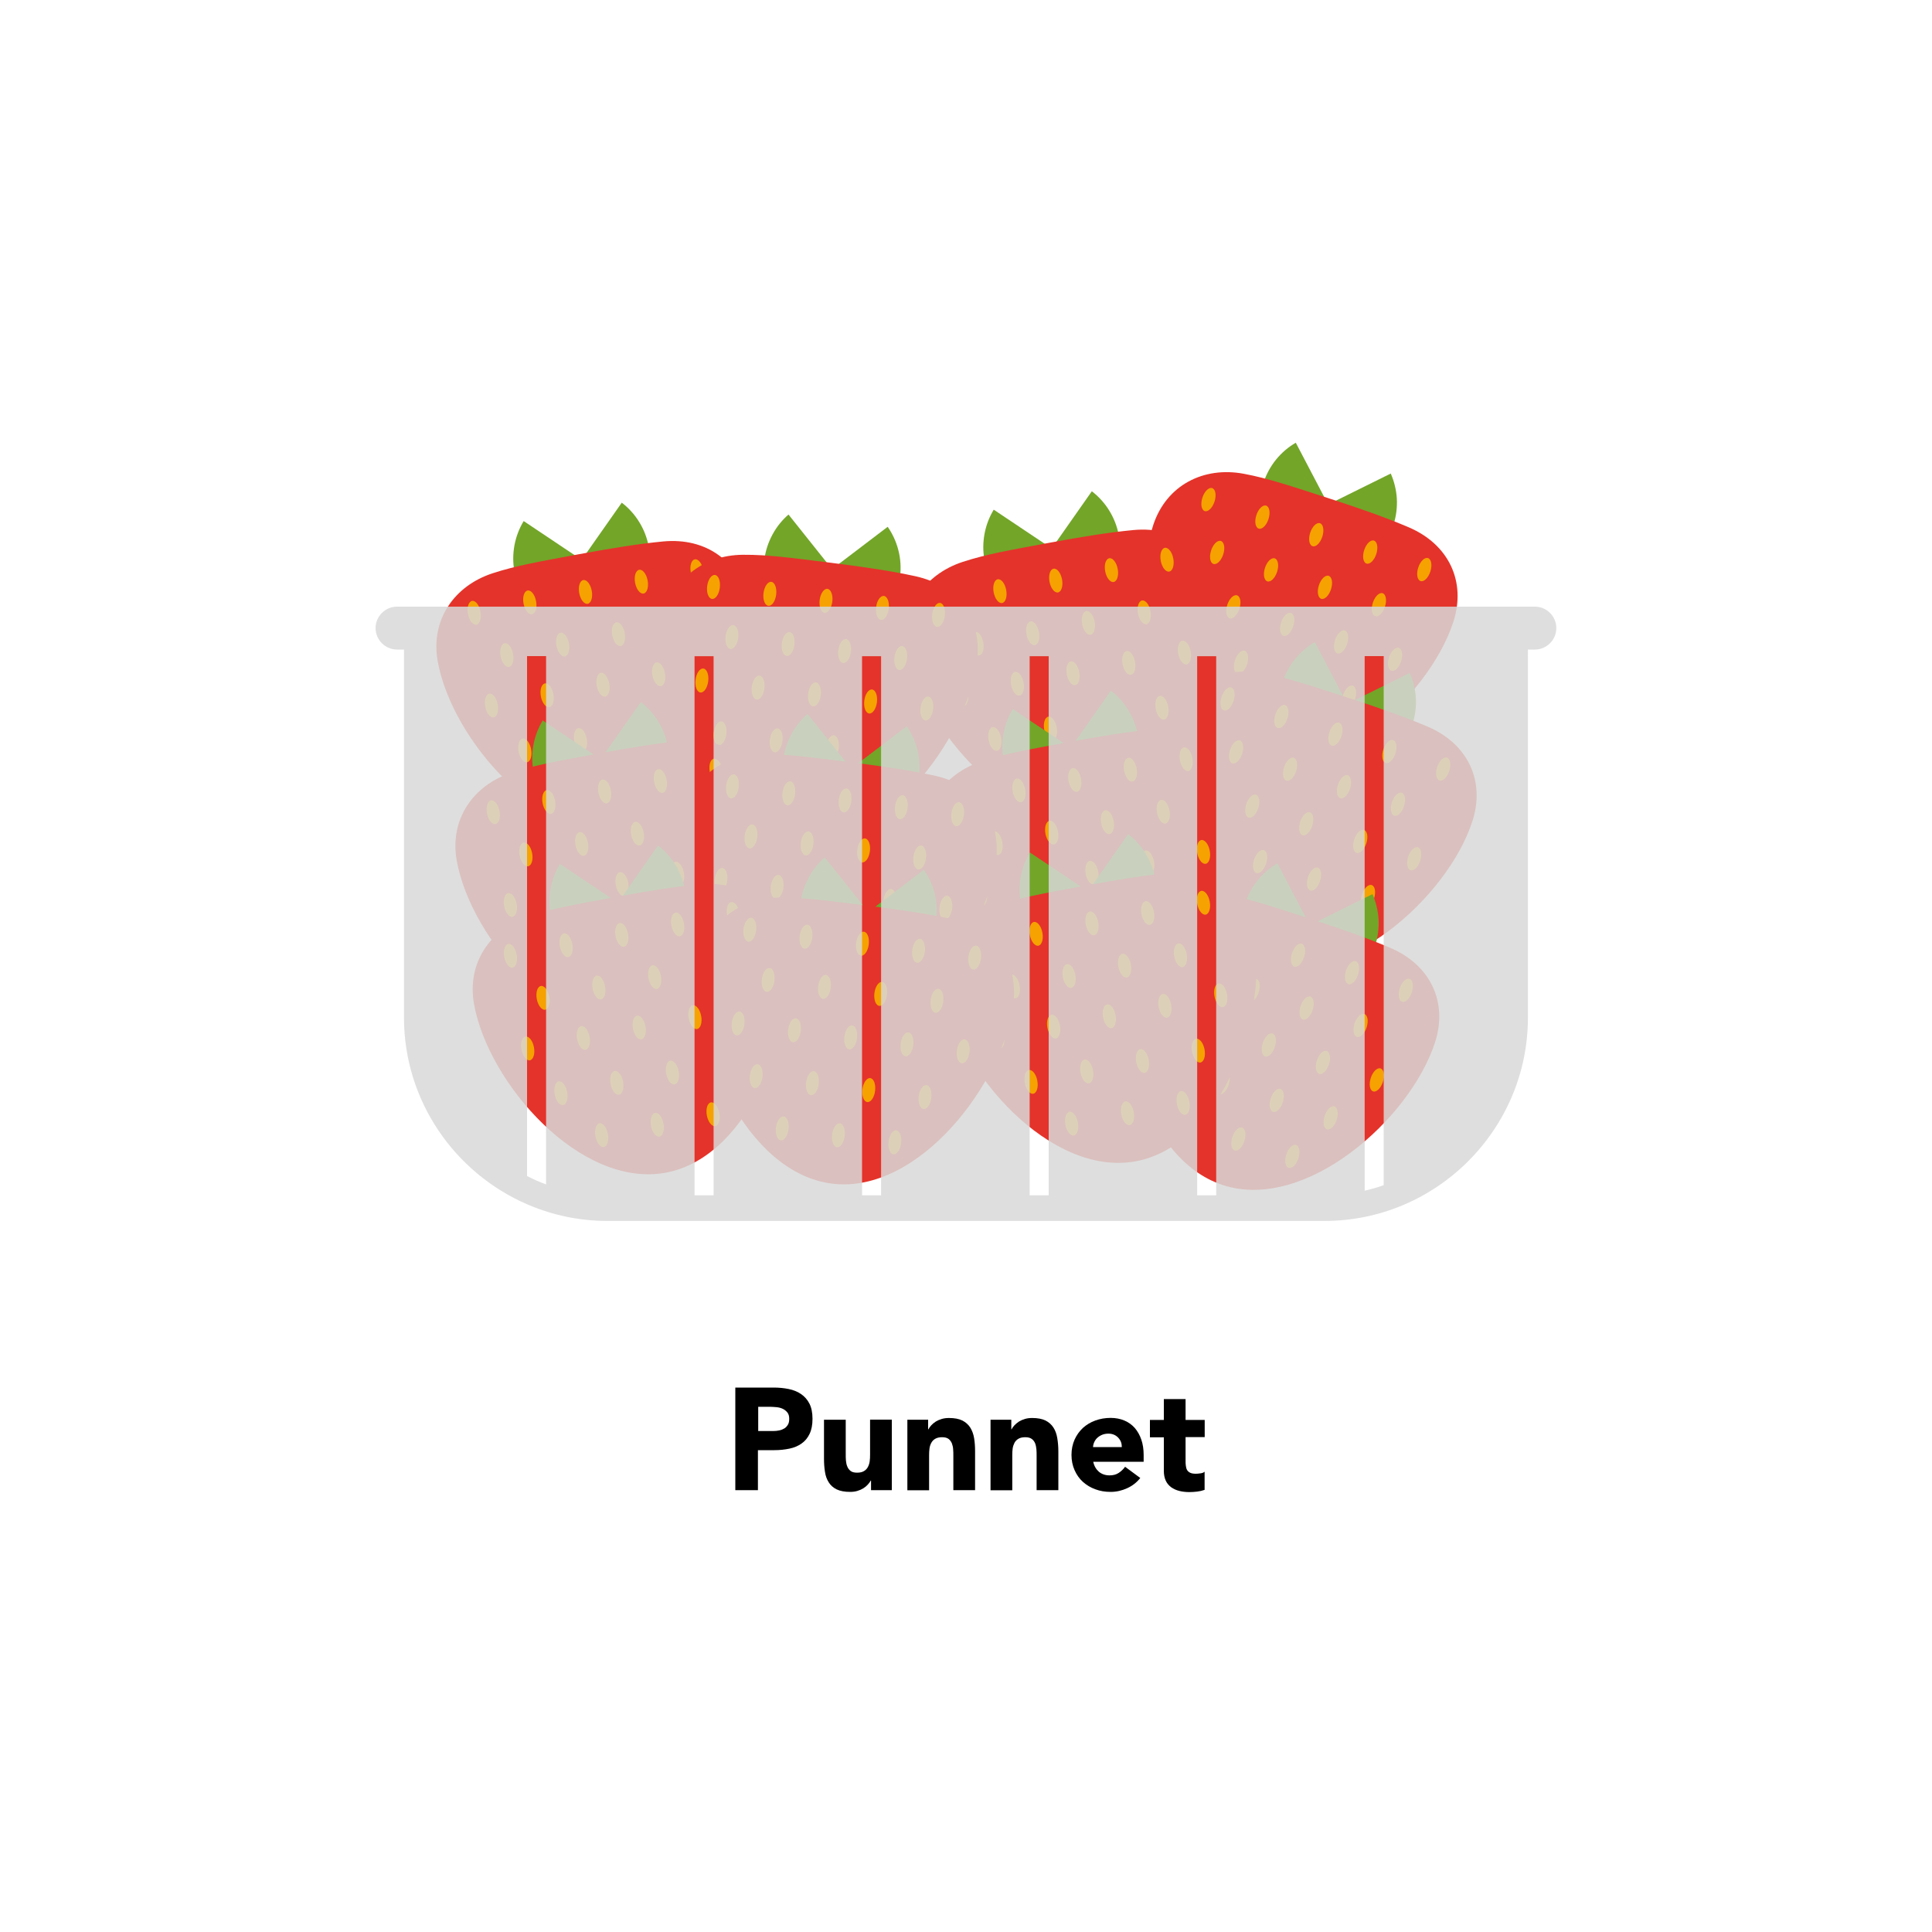 <svg xmlns="http://www.w3.org/2000/svg" id="uuid-b64c5d9f-28b6-444e-a23c-0dac32411baa" viewBox="0 0 200 200"><defs><style>.uuid-661f524c-f0ac-4482-8928-0da36529b2cd{fill:#f6a200;}.uuid-661f524c-f0ac-4482-8928-0da36529b2cd,.uuid-0ca66d0f-b1ce-4b0d-9d6e-abc695f94d31,.uuid-e13361bb-4b5f-4c64-ba5c-d4d7b8f8b7a8,.uuid-0fbb7330-ec66-42c8-8291-c9446e4d66e6,.uuid-c1c4ed27-ada6-4afd-94ab-2f8bb83ecd20{stroke-width:0px;}.uuid-0ca66d0f-b1ce-4b0d-9d6e-abc695f94d31{fill:#000;}.uuid-e13361bb-4b5f-4c64-ba5c-d4d7b8f8b7a8{fill:#e4332a;}.uuid-0fbb7330-ec66-42c8-8291-c9446e4d66e6{fill:#73a529;}.uuid-c1c4ed27-ada6-4afd-94ab-2f8bb83ecd20{fill:#d8d8d8;isolation:isolate;opacity:.85;}</style></defs><path class="uuid-0fbb7330-ec66-42c8-8291-c9446e4d66e6" d="M134.14,45.83c-.76.44-1.45,1.02-2.03,1.73s-1.01,1.51-1.29,2.34l6.51,2.02-3.19-6.09Z"></path><path class="uuid-0fbb7330-ec66-42c8-8291-c9446e4d66e6" d="M143.97,49.02c.35.8.57,1.67.63,2.59.05.92-.07,1.82-.33,2.65l-6.46-2.19,6.16-3.05Z"></path><path class="uuid-e13361bb-4b5f-4c64-ba5c-d4d7b8f8b7a8" d="M150.45,64.37c-2.57,7.93-13.37,17.55-21.95,14.77-8.57-2.78-11.75-16.94-9.1-24.84,1.38-4.11,5.22-6.02,9.33-5.26,2.59.48,5,1.31,8.72,2.51,3.39,1.1,6.05,2.04,8.39,3.04,4.14,1.77,5.96,5.63,4.61,9.78Z"></path><ellipse class="uuid-661f524c-f0ac-4482-8928-0da36529b2cd" cx="125.09" cy="51.72" rx="1.25" ry=".66" transform="translate(37.31 154.75) rotate(-72.03)"></ellipse><ellipse class="uuid-661f524c-f0ac-4482-8928-0da36529b2cd" cx="130.68" cy="53.54" rx="1.25" ry=".66" transform="translate(39.44 161.32) rotate(-72.03)"></ellipse><ellipse class="uuid-661f524c-f0ac-4482-8928-0da36529b2cd" cx="136.26" cy="55.35" rx="1.25" ry=".66" transform="translate(41.57 167.89) rotate(-72.03)"></ellipse><ellipse class="uuid-661f524c-f0ac-4482-8928-0da36529b2cd" cx="141.85" cy="57.15" rx="1.25" ry=".66" transform="translate(43.72 174.45) rotate(-72.03)"></ellipse><ellipse class="uuid-661f524c-f0ac-4482-8928-0da36529b2cd" cx="147.44" cy="58.96" rx="1.25" ry=".66" transform="translate(45.87 181.02) rotate(-72.03)"></ellipse><ellipse class="uuid-661f524c-f0ac-4482-8928-0da36529b2cd" cx="122.08" cy="61.01" rx="1.25" ry=".66" transform="translate(26.39 158.31) rotate(-72.03)"></ellipse><ellipse class="uuid-661f524c-f0ac-4482-8928-0da36529b2cd" cx="127.67" cy="62.82" rx="1.25" ry=".66" transform="translate(28.53 164.88) rotate(-72.03)"></ellipse><ellipse class="uuid-661f524c-f0ac-4482-8928-0da36529b2cd" cx="133.25" cy="64.64" rx="1.25" ry=".66" transform="translate(30.65 171.44) rotate(-72.03)"></ellipse><ellipse class="uuid-661f524c-f0ac-4482-8928-0da36529b2cd" cx="138.83" cy="66.45" rx="1.25" ry=".66" transform="translate(32.79 178.01) rotate(-72.03)"></ellipse><ellipse class="uuid-661f524c-f0ac-4482-8928-0da36529b2cd" cx="144.42" cy="68.25" rx="1.25" ry=".66" transform="translate(34.94 184.57) rotate(-72.03)"></ellipse><ellipse class="uuid-661f524c-f0ac-4482-8928-0da36529b2cd" cx="124.52" cy="72.55" rx="1.25" ry=".66" transform="translate(17.09 168.61) rotate(-72.03)"></ellipse><ellipse class="uuid-661f524c-f0ac-4482-8928-0da36529b2cd" cx="130.1" cy="74.36" rx="1.25" ry=".66" transform="translate(19.24 175.17) rotate(-72.03)"></ellipse><ellipse class="uuid-661f524c-f0ac-4482-8928-0da36529b2cd" cx="135.68" cy="76.17" rx="1.25" ry=".66" transform="translate(21.37 181.73) rotate(-72.03)"></ellipse><ellipse class="uuid-661f524c-f0ac-4482-8928-0da36529b2cd" cx="125.99" cy="57.19" rx="1.25" ry=".66" transform="translate(32.73 159.39) rotate(-72.03)"></ellipse><ellipse class="uuid-661f524c-f0ac-4482-8928-0da36529b2cd" cx="131.58" cy="59" rx="1.25" ry=".66" transform="translate(34.86 165.95) rotate(-72.03)"></ellipse><ellipse class="uuid-661f524c-f0ac-4482-8928-0da36529b2cd" cx="137.15" cy="60.8" rx="1.25" ry=".66" transform="translate(37.01 172.5) rotate(-72.03)"></ellipse><ellipse class="uuid-661f524c-f0ac-4482-8928-0da36529b2cd" cx="142.74" cy="62.61" rx="1.25" ry=".66" transform="translate(39.15 179.06) rotate(-72.03)"></ellipse><ellipse class="uuid-661f524c-f0ac-4482-8928-0da36529b2cd" cx="122.9" cy="66.74" rx="1.25" ry=".66" transform="translate(21.5 163.06) rotate(-72.03)"></ellipse><ellipse class="uuid-661f524c-f0ac-4482-8928-0da36529b2cd" cx="128.47" cy="68.55" rx="1.25" ry=".66" transform="translate(23.63 169.61) rotate(-72.03)"></ellipse><ellipse class="uuid-661f524c-f0ac-4482-8928-0da36529b2cd" cx="134.06" cy="70.35" rx="1.25" ry=".66" transform="translate(25.78 176.17) rotate(-72.03)"></ellipse><ellipse class="uuid-661f524c-f0ac-4482-8928-0da36529b2cd" cx="139.64" cy="72.17" rx="1.25" ry=".66" transform="translate(27.92 182.73) rotate(-72.03)"></ellipse><path class="uuid-0fbb7330-ec66-42c8-8291-c9446e4d66e6" d="M102.87,52.76c-.45.75-.78,1.58-.95,2.49s-.17,1.81-.02,2.67l6.68-1.34s-5.71-3.82-5.71-3.82Z"></path><path class="uuid-0fbb7330-ec66-42c8-8291-c9446e4d66e6" d="M113.03,50.86c.69.53,1.3,1.19,1.79,1.98s.81,1.63.98,2.48l-6.72,1.16,3.95-5.63h0Z"></path><path class="uuid-e13361bb-4b5f-4c64-ba5c-d4d7b8f8b7a8" d="M126.06,61.25c1.53,8.19-3.35,21.81-12.21,23.47s-18.42-9.26-19.87-17.47c-.75-4.27,1.71-7.78,5.67-9.08,2.5-.82,5.01-1.24,8.86-1.96,3.5-.65,6.29-1.1,8.82-1.34,4.48-.42,7.93,2.09,8.73,6.39h0Z"></path><ellipse class="uuid-661f524c-f0ac-4482-8928-0da36529b2cd" cx="97.75" cy="62.27" rx=".66" ry="1.25" transform="translate(-9.78 19.03) rotate(-10.59)"></ellipse><ellipse class="uuid-661f524c-f0ac-4482-8928-0da36529b2cd" cx="103.51" cy="61.19" rx=".66" ry="1.25" transform="translate(-9.48 20.07) rotate(-10.59)"></ellipse><ellipse class="uuid-661f524c-f0ac-4482-8928-0da36529b2cd" cx="109.29" cy="60.1" rx=".66" ry="1.25" transform="translate(-9.18 21.11) rotate(-10.59)"></ellipse><ellipse class="uuid-661f524c-f0ac-4482-8928-0da36529b2cd" cx="115.06" cy="59.02" rx=".66" ry="1.25" transform="translate(-8.89 22.15) rotate(-10.59)"></ellipse><ellipse class="uuid-661f524c-f0ac-4482-8928-0da36529b2cd" cx="120.81" cy="57.94" rx=".66" ry="1.25" transform="translate(-8.59 23.19) rotate(-10.59)"></ellipse><ellipse class="uuid-661f524c-f0ac-4482-8928-0da36529b2cd" cx="99.54" cy="71.87" rx=".66" ry="1.25" transform="translate(-11.51 19.52) rotate(-10.59)"></ellipse><ellipse class="uuid-661f524c-f0ac-4482-8928-0da36529b2cd" cx="105.31" cy="70.78" rx=".66" ry="1.25" transform="translate(-11.21 20.56) rotate(-10.59)"></ellipse><ellipse class="uuid-661f524c-f0ac-4482-8928-0da36529b2cd" cx="111.08" cy="69.7" rx=".66" ry="1.25" transform="translate(-10.92 21.6) rotate(-10.59)"></ellipse><ellipse class="uuid-661f524c-f0ac-4482-8928-0da36529b2cd" cx="116.85" cy="68.63" rx=".66" ry="1.25" transform="translate(-10.62 22.64) rotate(-10.59)"></ellipse><ellipse class="uuid-661f524c-f0ac-4482-8928-0da36529b2cd" cx="122.62" cy="67.55" rx=".66" ry="1.25" transform="translate(-10.33 23.69) rotate(-10.59)"></ellipse><ellipse class="uuid-661f524c-f0ac-4482-8928-0da36529b2cd" cx="107.18" cy="80.84" rx=".66" ry="1.25" transform="translate(-13.03 21.08) rotate(-10.59)"></ellipse><ellipse class="uuid-661f524c-f0ac-4482-8928-0da36529b2cd" cx="112.96" cy="79.75" rx=".66" ry="1.25" transform="translate(-12.73 22.12) rotate(-10.59)"></ellipse><ellipse class="uuid-661f524c-f0ac-4482-8928-0da36529b2cd" cx="118.73" cy="78.67" rx=".66" ry="1.25" transform="translate(-12.44 23.16) rotate(-10.59)"></ellipse><ellipse class="uuid-661f524c-f0ac-4482-8928-0da36529b2cd" cx="101.14" cy="66.63" rx=".66" ry="1.25" transform="translate(-10.52 19.72) rotate(-10.59)"></ellipse><ellipse class="uuid-661f524c-f0ac-4482-8928-0da36529b2cd" cx="106.91" cy="65.56" rx=".66" ry="1.25" transform="translate(-10.23 20.76) rotate(-10.59)"></ellipse><ellipse class="uuid-661f524c-f0ac-4482-8928-0da36529b2cd" cx="112.67" cy="64.48" rx=".66" ry="1.25" transform="translate(-9.93 21.81) rotate(-10.59)"></ellipse><ellipse class="uuid-661f524c-f0ac-4482-8928-0da36529b2cd" cx="118.45" cy="63.39" rx=".66" ry="1.25" transform="translate(-9.63 22.85) rotate(-10.59)"></ellipse><ellipse class="uuid-661f524c-f0ac-4482-8928-0da36529b2cd" cx="102.99" cy="76.5" rx=".66" ry="1.25" transform="translate(-12.31 20.23) rotate(-10.59)"></ellipse><ellipse class="uuid-661f524c-f0ac-4482-8928-0da36529b2cd" cx="108.75" cy="75.42" rx=".66" ry="1.25" transform="translate(-12.01 21.27) rotate(-10.59)"></ellipse><ellipse class="uuid-661f524c-f0ac-4482-8928-0da36529b2cd" cx="114.53" cy="74.35" rx=".66" ry="1.25" transform="translate(-11.71 22.31) rotate(-10.59)"></ellipse><ellipse class="uuid-661f524c-f0ac-4482-8928-0da36529b2cd" cx="120.29" cy="73.27" rx=".66" ry="1.25" transform="translate(-11.42 23.35) rotate(-10.59)"></ellipse><path class="uuid-0fbb7330-ec66-42c8-8291-c9446e4d66e6" d="M54.21,53.94c-.45.75-.78,1.58-.95,2.49s-.17,1.81-.02,2.67l6.68-1.34-5.71-3.82Z"></path><path class="uuid-0fbb7330-ec66-42c8-8291-c9446e4d66e6" d="M64.37,52.04c.69.53,1.3,1.19,1.79,1.98s.81,1.63.98,2.48l-6.72,1.16,3.95-5.63h0Z"></path><path class="uuid-e13361bb-4b5f-4c64-ba5c-d4d7b8f8b7a8" d="M77.39,62.43c1.53,8.19-3.35,21.81-12.21,23.47s-18.42-9.26-19.87-17.47c-.75-4.27,1.71-7.78,5.67-9.08,2.5-.82,5.01-1.24,8.86-1.96,3.5-.65,6.29-1.1,8.82-1.34,4.48-.42,7.93,2.09,8.73,6.39h0Z"></path><ellipse class="uuid-661f524c-f0ac-4482-8928-0da36529b2cd" cx="49.09" cy="63.44" rx=".66" ry="1.25" transform="translate(-10.82 10.1) rotate(-10.59)"></ellipse><ellipse class="uuid-661f524c-f0ac-4482-8928-0da36529b2cd" cx="54.85" cy="62.36" rx=".66" ry="1.25" transform="translate(-10.53 11.14) rotate(-10.59)"></ellipse><ellipse class="uuid-661f524c-f0ac-4482-8928-0da36529b2cd" cx="60.61" cy="61.28" rx=".66" ry="1.25" transform="translate(-10.23 12.18) rotate(-10.59)"></ellipse><ellipse class="uuid-661f524c-f0ac-4482-8928-0da36529b2cd" cx="66.39" cy="60.21" rx=".66" ry="1.25" transform="translate(-9.93 13.23) rotate(-10.59)"></ellipse><ellipse class="uuid-661f524c-f0ac-4482-8928-0da36529b2cd" cx="72.16" cy="59.13" rx=".66" ry="1.25" transform="translate(-9.64 14.27) rotate(-10.59)"></ellipse><ellipse class="uuid-661f524c-f0ac-4482-8928-0da36529b2cd" cx="50.88" cy="73.04" rx=".66" ry="1.25" transform="translate(-12.56 10.59) rotate(-10.59)"></ellipse><ellipse class="uuid-661f524c-f0ac-4482-8928-0da36529b2cd" cx="56.64" cy="71.97" rx=".66" ry="1.25" transform="translate(-12.26 11.64) rotate(-10.59)"></ellipse><ellipse class="uuid-661f524c-f0ac-4482-8928-0da36529b2cd" cx="62.42" cy="70.88" rx=".66" ry="1.25" transform="translate(-11.96 12.68) rotate(-10.59)"></ellipse><ellipse class="uuid-661f524c-f0ac-4482-8928-0da36529b2cd" cx="68.19" cy="69.8" rx=".66" ry="1.25" transform="translate(-11.67 13.72) rotate(-10.59)"></ellipse><ellipse class="uuid-661f524c-f0ac-4482-8928-0da36529b2cd" cx="73.95" cy="68.72" rx=".66" ry="1.25" transform="translate(-11.37 14.76) rotate(-10.59)"></ellipse><ellipse class="uuid-661f524c-f0ac-4482-8928-0da36529b2cd" cx="58.53" cy="82.01" rx=".66" ry="1.25" transform="translate(-14.07 12.15) rotate(-10.59)"></ellipse><ellipse class="uuid-661f524c-f0ac-4482-8928-0da36529b2cd" cx="64.29" cy="80.94" rx=".66" ry="1.25" transform="translate(-13.78 13.19) rotate(-10.59)"></ellipse><ellipse class="uuid-661f524c-f0ac-4482-8928-0da36529b2cd" cx="70.07" cy="79.87" rx=".66" ry="1.25" transform="translate(-13.48 14.24) rotate(-10.59)"></ellipse><ellipse class="uuid-661f524c-f0ac-4482-8928-0da36529b2cd" cx="52.47" cy="67.81" rx=".66" ry="1.25" transform="translate(-11.57 10.8) rotate(-10.59)"></ellipse><ellipse class="uuid-661f524c-f0ac-4482-8928-0da36529b2cd" cx="58.25" cy="66.73" rx=".66" ry="1.25" transform="translate(-11.27 11.84) rotate(-10.59)"></ellipse><ellipse class="uuid-661f524c-f0ac-4482-8928-0da36529b2cd" cx="64.02" cy="65.65" rx=".66" ry="1.25" transform="translate(-10.97 12.88) rotate(-10.59)"></ellipse><ellipse class="uuid-661f524c-f0ac-4482-8928-0da36529b2cd" cx="69.78" cy="64.58" rx=".66" ry="1.25" transform="translate(-10.68 13.92) rotate(-10.59)"></ellipse><ellipse class="uuid-661f524c-f0ac-4482-8928-0da36529b2cd" cx="54.33" cy="77.68" rx=".66" ry="1.25" transform="translate(-13.35 11.31) rotate(-10.59)"></ellipse><ellipse class="uuid-661f524c-f0ac-4482-8928-0da36529b2cd" cx="60.09" cy="76.6" rx=".66" ry="1.25" transform="translate(-13.05 12.35) rotate(-10.59)"></ellipse><ellipse class="uuid-661f524c-f0ac-4482-8928-0da36529b2cd" cx="65.85" cy="75.52" rx=".66" ry="1.25" transform="translate(-12.76 13.39) rotate(-10.59)"></ellipse><ellipse class="uuid-661f524c-f0ac-4482-8928-0da36529b2cd" cx="71.63" cy="74.45" rx=".66" ry="1.25" transform="translate(-12.46 14.43) rotate(-10.59)"></ellipse><path class="uuid-0fbb7330-ec66-42c8-8291-c9446e4d66e6" d="M81.63,53.26c-.66.57-1.23,1.27-1.67,2.09s-.71,1.67-.83,2.54l6.78.75-4.28-5.37h0Z"></path><path class="uuid-0fbb7330-ec66-42c8-8291-c9446e4d66e6" d="M91.89,54.53c.5.72.88,1.53,1.11,2.43s.28,1.8.18,2.66l-6.75-.93,5.47-4.16h-.01Z"></path><path class="uuid-e13361bb-4b5f-4c64-ba5c-d4d7b8f8b7a8" d="M101.14,68.39c-1.03,8.27-9.82,19.76-18.76,18.65s-14.74-14.41-13.63-22.68c.58-4.29,3.99-6.9,8.16-6.93,2.63-.02,5.15.34,9.04.82,3.53.44,6.33.86,8.81,1.4,4.4.96,6.92,4.4,6.38,8.74Z"></path><ellipse class="uuid-661f524c-f0ac-4482-8928-0da36529b2cd" cx="73.86" cy="60.75" rx="1.25" ry=".66" transform="translate(4.47 126.57) rotate(-82.92)"></ellipse><ellipse class="uuid-661f524c-f0ac-4482-8928-0da36529b2cd" cx="79.69" cy="61.48" rx="1.25" ry=".66" transform="translate(8.86 132.98) rotate(-82.92)"></ellipse><ellipse class="uuid-661f524c-f0ac-4482-8928-0da36529b2cd" cx="85.51" cy="62.2" rx="1.25" ry=".66" transform="translate(13.24 139.39) rotate(-82.92)"></ellipse><ellipse class="uuid-661f524c-f0ac-4482-8928-0da36529b2cd" cx="91.34" cy="62.93" rx="1.25" ry=".66" transform="translate(17.64 145.82) rotate(-82.92)"></ellipse><ellipse class="uuid-661f524c-f0ac-4482-8928-0da36529b2cd" cx="97.15" cy="63.65" rx="1.25" ry=".66" transform="translate(22.02 152.22) rotate(-82.92)"></ellipse><ellipse class="uuid-661f524c-f0ac-4482-8928-0da36529b2cd" cx="72.66" cy="70.44" rx="1.25" ry=".66" transform="translate(-6.2 133.87) rotate(-82.92)"></ellipse><ellipse class="uuid-661f524c-f0ac-4482-8928-0da36529b2cd" cx="78.48" cy="71.17" rx="1.25" ry=".66" transform="translate(-1.82 140.29) rotate(-82.92)"></ellipse><ellipse class="uuid-661f524c-f0ac-4482-8928-0da36529b2cd" cx="84.31" cy="71.89" rx="1.25" ry=".66" transform="translate(2.58 146.69) rotate(-82.92)"></ellipse><ellipse class="uuid-661f524c-f0ac-4482-8928-0da36529b2cd" cx="90.13" cy="72.62" rx="1.25" ry=".66" transform="translate(6.95 153.11) rotate(-82.92)"></ellipse><ellipse class="uuid-661f524c-f0ac-4482-8928-0da36529b2cd" cx="95.95" cy="73.33" rx="1.25" ry=".66" transform="translate(11.35 159.52) rotate(-82.92)"></ellipse><ellipse class="uuid-661f524c-f0ac-4482-8928-0da36529b2cd" cx="77.22" cy="81.32" rx="1.25" ry=".66" transform="translate(-13 147.93) rotate(-82.92)"></ellipse><ellipse class="uuid-661f524c-f0ac-4482-8928-0da36529b2cd" cx="83.04" cy="82.04" rx="1.25" ry=".66" transform="translate(-8.6 154.34) rotate(-82.92)"></ellipse><ellipse class="uuid-661f524c-f0ac-4482-8928-0da36529b2cd" cx="88.88" cy="82.76" rx="1.25" ry=".66" transform="translate(-4.21 160.76) rotate(-82.92)"></ellipse><ellipse class="uuid-661f524c-f0ac-4482-8928-0da36529b2cd" cx="75.77" cy="65.95" rx="1.25" ry=".66" transform="translate(.98 133.01) rotate(-82.92)"></ellipse><ellipse class="uuid-661f524c-f0ac-4482-8928-0da36529b2cd" cx="81.59" cy="66.66" rx="1.25" ry=".66" transform="translate(5.38 139.42) rotate(-82.92)"></ellipse><ellipse class="uuid-661f524c-f0ac-4482-8928-0da36529b2cd" cx="87.43" cy="67.4" rx="1.25" ry=".66" transform="translate(9.77 145.85) rotate(-82.92)"></ellipse><ellipse class="uuid-661f524c-f0ac-4482-8928-0da36529b2cd" cx="93.25" cy="68.12" rx="1.25" ry=".66" transform="translate(14.15 152.26) rotate(-82.92)"></ellipse><ellipse class="uuid-661f524c-f0ac-4482-8928-0da36529b2cd" cx="74.53" cy="75.92" rx="1.25" ry=".66" transform="translate(-9.99 140.52) rotate(-82.92)"></ellipse><ellipse class="uuid-661f524c-f0ac-4482-8928-0da36529b2cd" cx="80.35" cy="76.63" rx="1.25" ry=".66" transform="translate(-5.6 146.93) rotate(-82.92)"></ellipse><ellipse class="uuid-661f524c-f0ac-4482-8928-0da36529b2cd" cx="86.18" cy="77.36" rx="1.25" ry=".66" transform="translate(-1.22 153.35) rotate(-82.92)"></ellipse><ellipse class="uuid-661f524c-f0ac-4482-8928-0da36529b2cd" cx="92.01" cy="78.08" rx="1.25" ry=".66" transform="translate(3.18 159.76) rotate(-82.92)"></ellipse><path class="uuid-0fbb7330-ec66-42c8-8291-c9446e4d66e6" d="M136.11,66.47c-.76.44-1.45,1.02-2.03,1.73-.58.72-1.01,1.51-1.29,2.34l6.51,2.02s-3.19-6.09-3.19-6.09Z"></path><path class="uuid-0fbb7330-ec66-42c8-8291-c9446e4d66e6" d="M145.94,69.66c.35.8.57,1.67.63,2.59.05.92-.07,1.82-.33,2.65l-6.46-2.19,6.16-3.05Z"></path><path class="uuid-e13361bb-4b5f-4c64-ba5c-d4d7b8f8b7a8" d="M152.42,85.01c-2.57,7.93-13.37,17.55-21.95,14.77-8.57-2.78-11.75-16.94-9.1-24.84,1.38-4.11,5.22-6.02,9.33-5.26,2.59.48,5,1.31,8.72,2.51,3.39,1.1,6.05,2.04,8.39,3.04,4.14,1.77,5.96,5.63,4.61,9.78Z"></path><ellipse class="uuid-661f524c-f0ac-4482-8928-0da36529b2cd" cx="127.08" cy="72.36" rx="1.25" ry=".66" transform="translate(19.04 170.91) rotate(-72.03)"></ellipse><ellipse class="uuid-661f524c-f0ac-4482-8928-0da36529b2cd" cx="132.66" cy="74.18" rx="1.25" ry=".66" transform="translate(21.16 177.48) rotate(-72.03)"></ellipse><ellipse class="uuid-661f524c-f0ac-4482-8928-0da36529b2cd" cx="138.24" cy="76" rx="1.25" ry=".66" transform="translate(23.3 184.05) rotate(-72.03)"></ellipse><ellipse class="uuid-661f524c-f0ac-4482-8928-0da36529b2cd" cx="143.82" cy="77.8" rx="1.25" ry=".66" transform="translate(25.45 190.6) rotate(-72.03)"></ellipse><ellipse class="uuid-661f524c-f0ac-4482-8928-0da36529b2cd" cx="149.4" cy="79.61" rx="1.25" ry=".66" transform="translate(27.58 197.16) rotate(-72.03)"></ellipse><ellipse class="uuid-661f524c-f0ac-4482-8928-0da36529b2cd" cx="124.05" cy="81.65" rx="1.25" ry=".66" transform="translate(8.11 174.46) rotate(-72.03)"></ellipse><ellipse class="uuid-661f524c-f0ac-4482-8928-0da36529b2cd" cx="129.64" cy="83.46" rx="1.25" ry=".66" transform="translate(10.25 181.02) rotate(-72.03)"></ellipse><ellipse class="uuid-661f524c-f0ac-4482-8928-0da36529b2cd" cx="135.23" cy="85.27" rx="1.25" ry=".66" transform="translate(12.39 187.6) rotate(-72.03)"></ellipse><ellipse class="uuid-661f524c-f0ac-4482-8928-0da36529b2cd" cx="140.81" cy="87.1" rx="1.25" ry=".66" transform="translate(14.52 194.17) rotate(-72.03)"></ellipse><ellipse class="uuid-661f524c-f0ac-4482-8928-0da36529b2cd" cx="146.39" cy="88.9" rx="1.25" ry=".66" transform="translate(16.67 200.72) rotate(-72.03)"></ellipse><ellipse class="uuid-661f524c-f0ac-4482-8928-0da36529b2cd" cx="126.48" cy="93.2" rx="1.25" ry=".66" transform="translate(-1.2 184.75) rotate(-72.03)"></ellipse><ellipse class="uuid-661f524c-f0ac-4482-8928-0da36529b2cd" cx="132.06" cy="95" rx="1.25" ry=".66" transform="translate(.95 191.31) rotate(-72.03)"></ellipse><ellipse class="uuid-661f524c-f0ac-4482-8928-0da36529b2cd" cx="137.65" cy="96.81" rx="1.25" ry=".66" transform="translate(3.09 197.87) rotate(-72.03)"></ellipse><ellipse class="uuid-661f524c-f0ac-4482-8928-0da36529b2cd" cx="127.95" cy="77.83" rx="1.25" ry=".66" transform="translate(14.45 175.53) rotate(-72.03)"></ellipse><ellipse class="uuid-661f524c-f0ac-4482-8928-0da36529b2cd" cx="133.55" cy="79.64" rx="1.25" ry=".66" transform="translate(16.59 182.1) rotate(-72.03)"></ellipse><ellipse class="uuid-661f524c-f0ac-4482-8928-0da36529b2cd" cx="139.13" cy="81.44" rx="1.25" ry=".66" transform="translate(18.74 188.66) rotate(-72.03)"></ellipse><ellipse class="uuid-661f524c-f0ac-4482-8928-0da36529b2cd" cx="144.72" cy="83.25" rx="1.25" ry=".66" transform="translate(20.88 195.23) rotate(-72.03)"></ellipse><ellipse class="uuid-661f524c-f0ac-4482-8928-0da36529b2cd" cx="124.86" cy="87.39" rx="1.25" ry=".66" transform="translate(3.21 179.2) rotate(-72.03)"></ellipse><ellipse class="uuid-661f524c-f0ac-4482-8928-0da36529b2cd" cx="130.45" cy="89.19" rx="1.25" ry=".66" transform="translate(5.36 185.76) rotate(-72.03)"></ellipse><ellipse class="uuid-661f524c-f0ac-4482-8928-0da36529b2cd" cx="136.03" cy="91" rx="1.25" ry=".66" transform="translate(7.5 192.32) rotate(-72.03)"></ellipse><ellipse class="uuid-661f524c-f0ac-4482-8928-0da36529b2cd" cx="141.61" cy="92.81" rx="1.25" ry=".66" transform="translate(9.64 198.88) rotate(-72.03)"></ellipse><path class="uuid-0fbb7330-ec66-42c8-8291-c9446e4d66e6" d="M104.84,73.4c-.45.75-.78,1.58-.95,2.49-.17.91-.17,1.81-.02,2.67l6.68-1.34-5.71-3.82Z"></path><path class="uuid-0fbb7330-ec66-42c8-8291-c9446e4d66e6" d="M115,71.5c.69.53,1.3,1.19,1.79,1.98s.81,1.63.98,2.48l-6.72,1.16,3.95-5.63h0Z"></path><path class="uuid-e13361bb-4b5f-4c64-ba5c-d4d7b8f8b7a8" d="M128.03,81.89c1.53,8.19-3.35,21.81-12.21,23.47s-18.42-9.26-19.87-17.47c-.75-4.27,1.71-7.78,5.67-9.08,2.5-.82,5.01-1.24,8.86-1.96,3.5-.65,6.29-1.1,8.82-1.34,4.48-.42,7.93,2.09,8.73,6.39h0Z"></path><ellipse class="uuid-661f524c-f0ac-4482-8928-0da36529b2cd" cx="99.72" cy="82.9" rx=".66" ry="1.25" transform="translate(-13.54 19.74) rotate(-10.59)"></ellipse><ellipse class="uuid-661f524c-f0ac-4482-8928-0da36529b2cd" cx="105.48" cy="81.82" rx=".66" ry="1.25" transform="translate(-13.24 20.78) rotate(-10.59)"></ellipse><ellipse class="uuid-661f524c-f0ac-4482-8928-0da36529b2cd" cx="111.26" cy="80.74" rx=".66" ry="1.25" transform="translate(-12.94 21.82) rotate(-10.59)"></ellipse><ellipse class="uuid-661f524c-f0ac-4482-8928-0da36529b2cd" cx="117.02" cy="79.68" rx=".66" ry="1.25" transform="translate(-12.65 22.86) rotate(-10.59)"></ellipse><ellipse class="uuid-661f524c-f0ac-4482-8928-0da36529b2cd" cx="122.79" cy="78.6" rx=".66" ry="1.25" transform="translate(-12.35 23.9) rotate(-10.59)"></ellipse><ellipse class="uuid-661f524c-f0ac-4482-8928-0da36529b2cd" cx="101.51" cy="92.5" rx=".66" ry="1.25" transform="translate(-15.27 20.23) rotate(-10.59)"></ellipse><ellipse class="uuid-661f524c-f0ac-4482-8928-0da36529b2cd" cx="107.28" cy="91.43" rx=".66" ry="1.25" transform="translate(-14.98 21.27) rotate(-10.59)"></ellipse><ellipse class="uuid-661f524c-f0ac-4482-8928-0da36529b2cd" cx="113.04" cy="90.35" rx=".66" ry="1.25" transform="translate(-14.68 22.31) rotate(-10.59)"></ellipse><ellipse class="uuid-661f524c-f0ac-4482-8928-0da36529b2cd" cx="118.81" cy="89.27" rx=".66" ry="1.25" transform="translate(-14.38 23.36) rotate(-10.59)"></ellipse><ellipse class="uuid-661f524c-f0ac-4482-8928-0da36529b2cd" cx="124.59" cy="88.19" rx=".66" ry="1.25" transform="translate(-14.09 24.4) rotate(-10.59)"></ellipse><ellipse class="uuid-661f524c-f0ac-4482-8928-0da36529b2cd" cx="109.15" cy="101.47" rx=".66" ry="1.25" transform="translate(-16.79 21.79) rotate(-10.59)"></ellipse><ellipse class="uuid-661f524c-f0ac-4482-8928-0da36529b2cd" cx="114.93" cy="100.4" rx=".66" ry="1.25" transform="translate(-16.49 22.83) rotate(-10.59)"></ellipse><ellipse class="uuid-661f524c-f0ac-4482-8928-0da36529b2cd" cx="120.7" cy="99.33" rx=".66" ry="1.25" transform="translate(-16.2 23.87) rotate(-10.59)"></ellipse><ellipse class="uuid-661f524c-f0ac-4482-8928-0da36529b2cd" cx="103.11" cy="87.28" rx=".66" ry="1.25" transform="translate(-14.28 20.44) rotate(-10.59)"></ellipse><ellipse class="uuid-661f524c-f0ac-4482-8928-0da36529b2cd" cx="108.88" cy="86.19" rx=".66" ry="1.25" transform="translate(-13.99 21.48) rotate(-10.59)"></ellipse><ellipse class="uuid-661f524c-f0ac-4482-8928-0da36529b2cd" cx="114.64" cy="85.11" rx=".66" ry="1.25" transform="translate(-13.69 22.52) rotate(-10.59)"></ellipse><ellipse class="uuid-661f524c-f0ac-4482-8928-0da36529b2cd" cx="120.42" cy="84.03" rx=".66" ry="1.25" transform="translate(-13.39 23.56) rotate(-10.59)"></ellipse><ellipse class="uuid-661f524c-f0ac-4482-8928-0da36529b2cd" cx="104.96" cy="97.15" rx=".66" ry="1.25" transform="translate(-16.07 20.94) rotate(-10.59)"></ellipse><ellipse class="uuid-661f524c-f0ac-4482-8928-0da36529b2cd" cx="110.72" cy="96.07" rx=".66" ry="1.25" transform="translate(-15.77 21.98) rotate(-10.59)"></ellipse><ellipse class="uuid-661f524c-f0ac-4482-8928-0da36529b2cd" cx="116.5" cy="94.99" rx=".66" ry="1.25" transform="translate(-15.47 23.03) rotate(-10.59)"></ellipse><ellipse class="uuid-661f524c-f0ac-4482-8928-0da36529b2cd" cx="122.27" cy="93.91" rx=".66" ry="1.25" transform="translate(-15.18 24.07) rotate(-10.59)"></ellipse><path class="uuid-0fbb7330-ec66-42c8-8291-c9446e4d66e6" d="M56.18,74.58c-.45.75-.78,1.58-.95,2.49s-.17,1.81-.02,2.67l6.68-1.34-5.71-3.82Z"></path><path class="uuid-0fbb7330-ec66-42c8-8291-c9446e4d66e6" d="M66.34,72.68c.69.53,1.3,1.19,1.79,1.98s.81,1.63.98,2.48l-6.72,1.16,3.95-5.63h0Z"></path><path class="uuid-e13361bb-4b5f-4c64-ba5c-d4d7b8f8b7a8" d="M79.36,83.07c1.53,8.19-3.35,21.81-12.21,23.47s-18.42-9.26-19.87-17.47c-.75-4.27,1.71-7.78,5.67-9.08,2.5-.82,5.01-1.24,8.86-1.96,3.5-.65,6.29-1.1,8.82-1.34,4.48-.42,7.93,2.09,8.73,6.39h0Z"></path><ellipse class="uuid-661f524c-f0ac-4482-8928-0da36529b2cd" cx="51.06" cy="84.08" rx=".66" ry="1.25" transform="translate(-14.58 10.82) rotate(-10.59)"></ellipse><ellipse class="uuid-661f524c-f0ac-4482-8928-0da36529b2cd" cx="56.82" cy="83.02" rx=".66" ry="1.25" transform="translate(-14.29 11.86) rotate(-10.59)"></ellipse><ellipse class="uuid-661f524c-f0ac-4482-8928-0da36529b2cd" cx="62.59" cy="81.93" rx=".66" ry="1.25" transform="translate(-13.99 12.9) rotate(-10.59)"></ellipse><ellipse class="uuid-661f524c-f0ac-4482-8928-0da36529b2cd" cx="68.36" cy="80.85" rx=".66" ry="1.25" transform="translate(-13.69 13.94) rotate(-10.59)"></ellipse><ellipse class="uuid-661f524c-f0ac-4482-8928-0da36529b2cd" cx="74.13" cy="79.77" rx=".66" ry="1.25" transform="translate(-13.4 14.98) rotate(-10.59)"></ellipse><ellipse class="uuid-661f524c-f0ac-4482-8928-0da36529b2cd" cx="52.84" cy="93.68" rx=".66" ry="1.25" transform="translate(-16.32 11.31) rotate(-10.59)"></ellipse><ellipse class="uuid-661f524c-f0ac-4482-8928-0da36529b2cd" cx="58.61" cy="92.6" rx=".66" ry="1.25" transform="translate(-16.02 12.35) rotate(-10.59)"></ellipse><ellipse class="uuid-661f524c-f0ac-4482-8928-0da36529b2cd" cx="64.39" cy="91.52" rx=".66" ry="1.25" transform="translate(-15.72 13.39) rotate(-10.59)"></ellipse><ellipse class="uuid-661f524c-f0ac-4482-8928-0da36529b2cd" cx="70.15" cy="90.45" rx=".66" ry="1.25" transform="translate(-15.43 14.43) rotate(-10.59)"></ellipse><ellipse class="uuid-661f524c-f0ac-4482-8928-0da36529b2cd" cx="75.93" cy="89.38" rx=".66" ry="1.25" transform="translate(-15.13 15.48) rotate(-10.59)"></ellipse><ellipse class="uuid-661f524c-f0ac-4482-8928-0da36529b2cd" cx="60.5" cy="102.67" rx=".66" ry="1.25" transform="translate(-17.84 12.87) rotate(-10.59)"></ellipse><ellipse class="uuid-661f524c-f0ac-4482-8928-0da36529b2cd" cx="66.26" cy="101.58" rx=".66" ry="1.25" transform="translate(-17.54 13.91) rotate(-10.59)"></ellipse><ellipse class="uuid-661f524c-f0ac-4482-8928-0da36529b2cd" cx="72.04" cy="100.5" rx=".66" ry="1.25" transform="translate(-17.24 14.95) rotate(-10.59)"></ellipse><ellipse class="uuid-661f524c-f0ac-4482-8928-0da36529b2cd" cx="54.44" cy="88.45" rx=".66" ry="1.25" transform="translate(-15.33 11.51) rotate(-10.59)"></ellipse><ellipse class="uuid-661f524c-f0ac-4482-8928-0da36529b2cd" cx="60.22" cy="87.37" rx=".66" ry="1.25" transform="translate(-15.03 12.55) rotate(-10.59)"></ellipse><ellipse class="uuid-661f524c-f0ac-4482-8928-0da36529b2cd" cx="65.99" cy="86.3" rx=".66" ry="1.25" transform="translate(-14.74 13.6) rotate(-10.59)"></ellipse><ellipse class="uuid-661f524c-f0ac-4482-8928-0da36529b2cd" cx="71.75" cy="85.22" rx=".66" ry="1.25" transform="translate(-14.44 14.64) rotate(-10.59)"></ellipse><ellipse class="uuid-661f524c-f0ac-4482-8928-0da36529b2cd" cx="56.3" cy="98.33" rx=".66" ry="1.25" transform="translate(-17.11 12.02) rotate(-10.59)"></ellipse><ellipse class="uuid-661f524c-f0ac-4482-8928-0da36529b2cd" cx="62.06" cy="97.25" rx=".66" ry="1.25" transform="translate(-16.82 13.06) rotate(-10.59)"></ellipse><ellipse class="uuid-661f524c-f0ac-4482-8928-0da36529b2cd" cx="67.82" cy="96.17" rx=".66" ry="1.25" transform="translate(-16.52 14.1) rotate(-10.59)"></ellipse><ellipse class="uuid-661f524c-f0ac-4482-8928-0da36529b2cd" cx="73.6" cy="95.1" rx=".66" ry="1.25" transform="translate(-16.22 15.15) rotate(-10.59)"></ellipse><path class="uuid-0fbb7330-ec66-42c8-8291-c9446e4d66e6" d="M83.6,73.9c-.66.57-1.23,1.27-1.67,2.09-.44.81-.71,1.67-.83,2.54l6.78.75-4.28-5.37h0Z"></path><path class="uuid-0fbb7330-ec66-42c8-8291-c9446e4d66e6" d="M93.86,75.18c.5.72.88,1.53,1.11,2.43s.28,1.8.18,2.66l-6.75-.93,5.47-4.16h-.01Z"></path><path class="uuid-e13361bb-4b5f-4c64-ba5c-d4d7b8f8b7a8" d="M103.11,89.03c-1.03,8.27-9.82,19.76-18.76,18.65s-14.74-14.41-13.63-22.68c.58-4.29,3.99-6.9,8.16-6.93,2.63-.02,5.15.34,9.04.82,3.53.44,6.33.86,8.81,1.4,4.4.96,6.92,4.4,6.38,8.74Z"></path><ellipse class="uuid-661f524c-f0ac-4482-8928-0da36529b2cd" cx="75.83" cy="81.4" rx="1.25" ry=".66" transform="translate(-14.3 146.62) rotate(-82.92)"></ellipse><ellipse class="uuid-661f524c-f0ac-4482-8928-0da36529b2cd" cx="81.65" cy="82.12" rx="1.25" ry=".66" transform="translate(-9.9 153.03) rotate(-82.92)"></ellipse><ellipse class="uuid-661f524c-f0ac-4482-8928-0da36529b2cd" cx="87.48" cy="82.85" rx="1.25" ry=".66" transform="translate(-5.52 159.46) rotate(-82.92)"></ellipse><ellipse class="uuid-661f524c-f0ac-4482-8928-0da36529b2cd" cx="93.31" cy="83.56" rx="1.25" ry=".66" transform="translate(-1.12 165.86) rotate(-82.92)"></ellipse><ellipse class="uuid-661f524c-f0ac-4482-8928-0da36529b2cd" cx="99.13" cy="84.29" rx="1.25" ry=".66" transform="translate(3.27 172.27) rotate(-82.92)"></ellipse><ellipse class="uuid-661f524c-f0ac-4482-8928-0da36529b2cd" cx="74.63" cy="91.09" rx="1.25" ry=".66" transform="translate(-24.96 153.92) rotate(-82.92)"></ellipse><ellipse class="uuid-661f524c-f0ac-4482-8928-0da36529b2cd" cx="80.45" cy="91.81" rx="1.25" ry=".66" transform="translate(-20.58 160.33) rotate(-82.92)"></ellipse><ellipse class="uuid-661f524c-f0ac-4482-8928-0da36529b2cd" cx="86.28" cy="92.54" rx="1.25" ry=".66" transform="translate(-16.18 166.76) rotate(-82.92)"></ellipse><ellipse class="uuid-661f524c-f0ac-4482-8928-0da36529b2cd" cx="92.1" cy="93.26" rx="1.25" ry=".66" transform="translate(-11.8 173.17) rotate(-82.92)"></ellipse><ellipse class="uuid-661f524c-f0ac-4482-8928-0da36529b2cd" cx="97.92" cy="93.97" rx="1.25" ry=".66" transform="translate(-7.41 179.56) rotate(-82.92)"></ellipse><ellipse class="uuid-661f524c-f0ac-4482-8928-0da36529b2cd" cx="79.19" cy="101.96" rx="1.25" ry=".66" transform="translate(-31.76 167.98) rotate(-82.92)"></ellipse><ellipse class="uuid-661f524c-f0ac-4482-8928-0da36529b2cd" cx="85.01" cy="102.68" rx="1.25" ry=".66" transform="translate(-27.36 174.38) rotate(-82.92)"></ellipse><ellipse class="uuid-661f524c-f0ac-4482-8928-0da36529b2cd" cx="90.84" cy="103.41" rx="1.25" ry=".66" transform="translate(-22.98 180.81) rotate(-82.92)"></ellipse><ellipse class="uuid-661f524c-f0ac-4482-8928-0da36529b2cd" cx="77.74" cy="86.59" rx="1.25" ry=".66" transform="translate(-17.77 153.06) rotate(-82.92)"></ellipse><ellipse class="uuid-661f524c-f0ac-4482-8928-0da36529b2cd" cx="83.56" cy="87.31" rx="1.25" ry=".66" transform="translate(-13.39 159.47) rotate(-82.92)"></ellipse><ellipse class="uuid-661f524c-f0ac-4482-8928-0da36529b2cd" cx="89.39" cy="88.04" rx="1.25" ry=".66" transform="translate(-8.99 165.89) rotate(-82.92)"></ellipse><ellipse class="uuid-661f524c-f0ac-4482-8928-0da36529b2cd" cx="95.21" cy="88.76" rx="1.25" ry=".66" transform="translate(-4.61 172.31) rotate(-82.92)"></ellipse><ellipse class="uuid-661f524c-f0ac-4482-8928-0da36529b2cd" cx="76.51" cy="96.56" rx="1.25" ry=".66" transform="translate(-28.74 160.58) rotate(-82.92)"></ellipse><ellipse class="uuid-661f524c-f0ac-4482-8928-0da36529b2cd" cx="82.32" cy="97.28" rx="1.25" ry=".66" transform="translate(-24.37 166.98) rotate(-82.92)"></ellipse><ellipse class="uuid-661f524c-f0ac-4482-8928-0da36529b2cd" cx="88.15" cy="98.01" rx="1.25" ry=".66" transform="translate(-19.97 173.4) rotate(-82.92)"></ellipse><ellipse class="uuid-661f524c-f0ac-4482-8928-0da36529b2cd" cx="93.97" cy="98.72" rx="1.25" ry=".66" transform="translate(-15.57 179.81) rotate(-82.92)"></ellipse><path class="uuid-0fbb7330-ec66-42c8-8291-c9446e4d66e6" d="M132.24,89.37c-.76.44-1.45,1.02-2.03,1.73s-1.01,1.51-1.29,2.34l6.51,2.02-3.19-6.09Z"></path><path class="uuid-0fbb7330-ec66-42c8-8291-c9446e4d66e6" d="M142.08,92.56c.35.8.57,1.67.63,2.59.05.92-.07,1.82-.33,2.65l-6.46-2.19,6.16-3.05Z"></path><path class="uuid-e13361bb-4b5f-4c64-ba5c-d4d7b8f8b7a8" d="M148.55,107.91c-2.57,7.93-13.37,17.55-21.95,14.77-8.58-2.78-11.75-16.94-9.1-24.84,1.38-4.11,5.22-6.02,9.33-5.26,2.59.48,5,1.31,8.72,2.51,3.39,1.1,6.05,2.04,8.39,3.04,4.14,1.77,5.96,5.63,4.61,9.78Z"></path><ellipse class="uuid-661f524c-f0ac-4482-8928-0da36529b2cd" cx="123.2" cy="95.27" rx="1.25" ry=".66" transform="translate(-5.43 183.07) rotate(-72.03)"></ellipse><ellipse class="uuid-661f524c-f0ac-4482-8928-0da36529b2cd" cx="128.79" cy="97.08" rx="1.25" ry=".66" transform="translate(-3.29 189.63) rotate(-72.03)"></ellipse><ellipse class="uuid-661f524c-f0ac-4482-8928-0da36529b2cd" cx="134.37" cy="98.88" rx="1.25" ry=".66" transform="translate(-1.14 196.19) rotate(-72.03)"></ellipse><ellipse class="uuid-661f524c-f0ac-4482-8928-0da36529b2cd" cx="139.96" cy="100.69" rx="1.25" ry=".66" transform="translate(1 202.76) rotate(-72.03)"></ellipse><ellipse class="uuid-661f524c-f0ac-4482-8928-0da36529b2cd" cx="145.53" cy="102.51" rx="1.25" ry=".66" transform="translate(3.12 209.32) rotate(-72.03)"></ellipse><ellipse class="uuid-661f524c-f0ac-4482-8928-0da36529b2cd" cx="120.18" cy="104.56" rx="1.25" ry=".66" transform="translate(-16.35 186.62) rotate(-72.03)"></ellipse><ellipse class="uuid-661f524c-f0ac-4482-8928-0da36529b2cd" cx="125.77" cy="106.37" rx="1.25" ry=".66" transform="translate(-14.21 193.18) rotate(-72.03)"></ellipse><ellipse class="uuid-661f524c-f0ac-4482-8928-0da36529b2cd" cx="131.35" cy="108.18" rx="1.25" ry=".66" transform="translate(-12.08 199.74) rotate(-72.03)"></ellipse><ellipse class="uuid-661f524c-f0ac-4482-8928-0da36529b2cd" cx="136.95" cy="109.98" rx="1.25" ry=".66" transform="translate(-9.92 206.32) rotate(-72.03)"></ellipse><ellipse class="uuid-661f524c-f0ac-4482-8928-0da36529b2cd" cx="142.53" cy="111.79" rx="1.25" ry=".66" transform="translate(-7.78 212.88) rotate(-72.03)"></ellipse><ellipse class="uuid-661f524c-f0ac-4482-8928-0da36529b2cd" cx="122.62" cy="116.09" rx="1.25" ry=".66" transform="translate(-25.63 196.91) rotate(-72.03)"></ellipse><ellipse class="uuid-661f524c-f0ac-4482-8928-0da36529b2cd" cx="128.19" cy="117.91" rx="1.25" ry=".66" transform="translate(-23.51 203.47) rotate(-72.03)"></ellipse><ellipse class="uuid-661f524c-f0ac-4482-8928-0da36529b2cd" cx="133.78" cy="119.72" rx="1.25" ry=".66" transform="translate(-21.37 210.03) rotate(-72.03)"></ellipse><ellipse class="uuid-661f524c-f0ac-4482-8928-0da36529b2cd" cx="124.09" cy="100.73" rx="1.25" ry=".66" transform="translate(-10 187.69) rotate(-72.03)"></ellipse><ellipse class="uuid-661f524c-f0ac-4482-8928-0da36529b2cd" cx="129.67" cy="102.53" rx="1.25" ry=".66" transform="translate(-7.86 194.24) rotate(-72.03)"></ellipse><ellipse class="uuid-661f524c-f0ac-4482-8928-0da36529b2cd" cx="135.26" cy="104.35" rx="1.25" ry=".66" transform="translate(-5.73 200.82) rotate(-72.03)"></ellipse><ellipse class="uuid-661f524c-f0ac-4482-8928-0da36529b2cd" cx="140.85" cy="106.16" rx="1.25" ry=".66" transform="translate(-3.59 207.38) rotate(-72.03)"></ellipse><ellipse class="uuid-661f524c-f0ac-4482-8928-0da36529b2cd" cx="120.99" cy="110.28" rx="1.25" ry=".66" transform="translate(-21.24 191.35) rotate(-72.03)"></ellipse><ellipse class="uuid-661f524c-f0ac-4482-8928-0da36529b2cd" cx="126.58" cy="112.08" rx="1.25" ry=".66" transform="translate(-19.09 197.91) rotate(-72.03)"></ellipse><ellipse class="uuid-661f524c-f0ac-4482-8928-0da36529b2cd" cx="132.16" cy="113.91" rx="1.25" ry=".66" transform="translate(-16.96 204.48) rotate(-72.03)"></ellipse><ellipse class="uuid-661f524c-f0ac-4482-8928-0da36529b2cd" cx="137.74" cy="115.72" rx="1.25" ry=".66" transform="translate(-14.82 211.04) rotate(-72.03)"></ellipse><path class="uuid-0fbb7330-ec66-42c8-8291-c9446e4d66e6" d="M106.62,88.25c-.45.75-.78,1.58-.95,2.49s-.17,1.81-.02,2.67l6.68-1.34s-5.71-3.82-5.71-3.82Z"></path><path class="uuid-0fbb7330-ec66-42c8-8291-c9446e4d66e6" d="M116.79,86.35c.69.53,1.3,1.19,1.79,1.98s.81,1.63.98,2.48l-6.72,1.16,3.95-5.63h0Z"></path><path class="uuid-e13361bb-4b5f-4c64-ba5c-d4d7b8f8b7a8" d="M129.81,96.74c1.53,8.19-3.35,21.81-12.21,23.47s-18.42-9.26-19.87-17.47c-.75-4.27,1.71-7.78,5.67-9.08,2.5-.82,5.01-1.24,8.86-1.96,3.5-.65,6.29-1.1,8.82-1.34,4.48-.42,7.93,2.09,8.73,6.39h0Z"></path><ellipse class="uuid-661f524c-f0ac-4482-8928-0da36529b2cd" cx="101.5" cy="97.75" rx=".66" ry="1.25" transform="translate(-16.24 20.32) rotate(-10.59)"></ellipse><ellipse class="uuid-661f524c-f0ac-4482-8928-0da36529b2cd" cx="107.26" cy="96.67" rx=".66" ry="1.25" transform="translate(-15.94 21.36) rotate(-10.59)"></ellipse><ellipse class="uuid-661f524c-f0ac-4482-8928-0da36529b2cd" cx="113.04" cy="95.59" rx=".66" ry="1.25" transform="translate(-15.64 22.4) rotate(-10.59)"></ellipse><ellipse class="uuid-661f524c-f0ac-4482-8928-0da36529b2cd" cx="118.81" cy="94.52" rx=".66" ry="1.25" transform="translate(-15.35 23.44) rotate(-10.59)"></ellipse><ellipse class="uuid-661f524c-f0ac-4482-8928-0da36529b2cd" cx="124.58" cy="93.45" rx=".66" ry="1.25" transform="translate(-15.05 24.49) rotate(-10.59)"></ellipse><ellipse class="uuid-661f524c-f0ac-4482-8928-0da36529b2cd" cx="103.29" cy="107.35" rx=".66" ry="1.25" transform="translate(-17.97 20.81) rotate(-10.59)"></ellipse><ellipse class="uuid-661f524c-f0ac-4482-8928-0da36529b2cd" cx="109.07" cy="106.28" rx=".66" ry="1.25" transform="translate(-17.67 21.85) rotate(-10.59)"></ellipse><ellipse class="uuid-661f524c-f0ac-4482-8928-0da36529b2cd" cx="114.84" cy="105.2" rx=".66" ry="1.25" transform="translate(-17.38 22.9) rotate(-10.59)"></ellipse><ellipse class="uuid-661f524c-f0ac-4482-8928-0da36529b2cd" cx="120.59" cy="104.12" rx=".66" ry="1.25" transform="translate(-17.08 23.94) rotate(-10.59)"></ellipse><ellipse class="uuid-661f524c-f0ac-4482-8928-0da36529b2cd" cx="126.37" cy="103.03" rx=".66" ry="1.25" transform="translate(-16.78 24.98) rotate(-10.59)"></ellipse><ellipse class="uuid-661f524c-f0ac-4482-8928-0da36529b2cd" cx="110.94" cy="116.32" rx=".66" ry="1.25" transform="translate(-19.49 22.37) rotate(-10.59)"></ellipse><ellipse class="uuid-661f524c-f0ac-4482-8928-0da36529b2cd" cx="116.72" cy="115.25" rx=".66" ry="1.25" transform="translate(-19.19 23.41) rotate(-10.59)"></ellipse><ellipse class="uuid-661f524c-f0ac-4482-8928-0da36529b2cd" cx="122.48" cy="114.18" rx=".66" ry="1.25" transform="translate(-18.9 24.45) rotate(-10.59)"></ellipse><ellipse class="uuid-661f524c-f0ac-4482-8928-0da36529b2cd" cx="104.9" cy="102.12" rx=".66" ry="1.25" transform="translate(-16.98 21.02) rotate(-10.59)"></ellipse><ellipse class="uuid-661f524c-f0ac-4482-8928-0da36529b2cd" cx="110.67" cy="101.04" rx=".66" ry="1.25" transform="translate(-16.68 22.06) rotate(-10.59)"></ellipse><ellipse class="uuid-661f524c-f0ac-4482-8928-0da36529b2cd" cx="116.42" cy="99.96" rx=".66" ry="1.25" transform="translate(-16.39 23.1) rotate(-10.59)"></ellipse><ellipse class="uuid-661f524c-f0ac-4482-8928-0da36529b2cd" cx="122.2" cy="98.89" rx=".66" ry="1.25" transform="translate(-16.09 24.14) rotate(-10.59)"></ellipse><ellipse class="uuid-661f524c-f0ac-4482-8928-0da36529b2cd" cx="106.74" cy="112" rx=".66" ry="1.25" transform="translate(-18.77 21.52) rotate(-10.59)"></ellipse><ellipse class="uuid-661f524c-f0ac-4482-8928-0da36529b2cd" cx="112.5" cy="110.92" rx=".66" ry="1.25" transform="translate(-18.47 22.56) rotate(-10.59)"></ellipse><ellipse class="uuid-661f524c-f0ac-4482-8928-0da36529b2cd" cx="118.27" cy="109.83" rx=".66" ry="1.25" transform="translate(-18.17 23.61) rotate(-10.59)"></ellipse><ellipse class="uuid-661f524c-f0ac-4482-8928-0da36529b2cd" cx="124.05" cy="108.76" rx=".66" ry="1.25" transform="translate(-17.88 24.65) rotate(-10.59)"></ellipse><path class="uuid-0fbb7330-ec66-42c8-8291-c9446e4d66e6" d="M57.96,89.43c-.45.75-.78,1.58-.95,2.49s-.17,1.81-.02,2.67l6.68-1.34-5.71-3.82Z"></path><path class="uuid-0fbb7330-ec66-42c8-8291-c9446e4d66e6" d="M68.12,87.53c.69.53,1.3,1.19,1.79,1.98s.81,1.63.98,2.48l-6.72,1.16,3.95-5.63h0Z"></path><path class="uuid-e13361bb-4b5f-4c64-ba5c-d4d7b8f8b7a8" d="M81.15,97.92c1.53,8.19-3.35,21.81-12.21,23.47-8.86,1.66-18.42-9.26-19.87-17.47-.75-4.27,1.71-7.78,5.67-9.08,2.5-.82,5.01-1.24,8.86-1.96,3.5-.65,6.29-1.1,8.82-1.34,4.48-.42,7.93,2.09,8.73,6.39h0Z"></path><ellipse class="uuid-661f524c-f0ac-4482-8928-0da36529b2cd" cx="52.84" cy="98.94" rx=".66" ry="1.25" transform="translate(-17.28 11.4) rotate(-10.59)"></ellipse><ellipse class="uuid-661f524c-f0ac-4482-8928-0da36529b2cd" cx="58.61" cy="97.85" rx=".66" ry="1.25" transform="translate(-16.99 12.44) rotate(-10.59)"></ellipse><ellipse class="uuid-661f524c-f0ac-4482-8928-0da36529b2cd" cx="64.37" cy="96.78" rx=".66" ry="1.25" transform="translate(-16.69 13.48) rotate(-10.59)"></ellipse><ellipse class="uuid-661f524c-f0ac-4482-8928-0da36529b2cd" cx="70.15" cy="95.7" rx=".66" ry="1.25" transform="translate(-16.39 14.52) rotate(-10.59)"></ellipse><ellipse class="uuid-661f524c-f0ac-4482-8928-0da36529b2cd" cx="75.92" cy="94.62" rx=".66" ry="1.25" transform="translate(-16.1 15.56) rotate(-10.59)"></ellipse><ellipse class="uuid-661f524c-f0ac-4482-8928-0da36529b2cd" cx="54.63" cy="108.53" rx=".66" ry="1.25" transform="translate(-19.02 11.89) rotate(-10.59)"></ellipse><ellipse class="uuid-661f524c-f0ac-4482-8928-0da36529b2cd" cx="60.39" cy="107.45" rx=".66" ry="1.25" transform="translate(-18.72 12.93) rotate(-10.59)"></ellipse><ellipse class="uuid-661f524c-f0ac-4482-8928-0da36529b2cd" cx="66.17" cy="106.37" rx=".66" ry="1.25" transform="translate(-18.42 13.97) rotate(-10.59)"></ellipse><ellipse class="uuid-661f524c-f0ac-4482-8928-0da36529b2cd" cx="71.94" cy="105.3" rx=".66" ry="1.25" transform="translate(-18.13 15.01) rotate(-10.59)"></ellipse><ellipse class="uuid-661f524c-f0ac-4482-8928-0da36529b2cd" cx="77.7" cy="104.23" rx=".66" ry="1.25" transform="translate(-17.83 16.06) rotate(-10.59)"></ellipse><ellipse class="uuid-661f524c-f0ac-4482-8928-0da36529b2cd" cx="62.28" cy="117.51" rx=".66" ry="1.25" transform="translate(-20.53 13.45) rotate(-10.59)"></ellipse><ellipse class="uuid-661f524c-f0ac-4482-8928-0da36529b2cd" cx="68.04" cy="116.43" rx=".66" ry="1.25" transform="translate(-20.24 14.49) rotate(-10.59)"></ellipse><ellipse class="uuid-661f524c-f0ac-4482-8928-0da36529b2cd" cx="73.82" cy="115.35" rx=".66" ry="1.25" transform="translate(-19.94 15.53) rotate(-10.59)"></ellipse><ellipse class="uuid-661f524c-f0ac-4482-8928-0da36529b2cd" cx="56.22" cy="103.3" rx=".66" ry="1.25" transform="translate(-18.03 12.09) rotate(-10.59)"></ellipse><ellipse class="uuid-661f524c-f0ac-4482-8928-0da36529b2cd" cx="61.99" cy="102.23" rx=".66" ry="1.25" transform="translate(-17.73 13.13) rotate(-10.59)"></ellipse><ellipse class="uuid-661f524c-f0ac-4482-8928-0da36529b2cd" cx="67.77" cy="101.15" rx=".66" ry="1.25" transform="translate(-17.43 14.18) rotate(-10.59)"></ellipse><ellipse class="uuid-661f524c-f0ac-4482-8928-0da36529b2cd" cx="73.53" cy="100.06" rx=".66" ry="1.25" transform="translate(-17.14 15.22) rotate(-10.59)"></ellipse><ellipse class="uuid-661f524c-f0ac-4482-8928-0da36529b2cd" cx="58.07" cy="113.17" rx=".66" ry="1.25" transform="translate(-19.81 12.6) rotate(-10.59)"></ellipse><ellipse class="uuid-661f524c-f0ac-4482-8928-0da36529b2cd" cx="63.85" cy="112.1" rx=".66" ry="1.25" transform="translate(-19.51 13.64) rotate(-10.59)"></ellipse><ellipse class="uuid-661f524c-f0ac-4482-8928-0da36529b2cd" cx="69.61" cy="111.03" rx=".66" ry="1.25" transform="translate(-19.22 14.68) rotate(-10.59)"></ellipse><ellipse class="uuid-661f524c-f0ac-4482-8928-0da36529b2cd" cx="75.39" cy="109.94" rx=".66" ry="1.25" transform="translate(-18.92 15.73) rotate(-10.59)"></ellipse><path class="uuid-0fbb7330-ec66-42c8-8291-c9446e4d66e6" d="M85.38,88.75c-.66.57-1.23,1.27-1.67,2.09s-.71,1.67-.83,2.54l6.78.75-4.28-5.37h0Z"></path><path class="uuid-0fbb7330-ec66-42c8-8291-c9446e4d66e6" d="M95.64,90.03c.5.72.88,1.53,1.11,2.43s.28,1.8.18,2.66l-6.75-.93,5.47-4.16h-.01Z"></path><path class="uuid-e13361bb-4b5f-4c64-ba5c-d4d7b8f8b7a8" d="M104.9,103.88c-1.03,8.27-9.82,19.76-18.76,18.65s-14.74-14.41-13.63-22.68c.58-4.29,3.99-6.9,8.16-6.93,2.63-.02,5.15.34,9.04.82,3.53.44,6.33.86,8.81,1.4,4.4.96,6.92,4.4,6.38,8.74Z"></path><ellipse class="uuid-661f524c-f0ac-4482-8928-0da36529b2cd" cx="77.62" cy="96.25" rx="1.25" ry=".66" transform="translate(-27.46 161.41) rotate(-82.92)"></ellipse><ellipse class="uuid-661f524c-f0ac-4482-8928-0da36529b2cd" cx="83.44" cy="96.97" rx="1.25" ry=".66" transform="translate(-23.08 167.82) rotate(-82.92)"></ellipse><ellipse class="uuid-661f524c-f0ac-4482-8928-0da36529b2cd" cx="89.27" cy="97.69" rx="1.25" ry=".66" transform="translate(-18.67 174.24) rotate(-82.92)"></ellipse><ellipse class="uuid-661f524c-f0ac-4482-8928-0da36529b2cd" cx="95.09" cy="98.42" rx="1.25" ry=".66" transform="translate(-14.3 180.66) rotate(-82.92)"></ellipse><ellipse class="uuid-661f524c-f0ac-4482-8928-0da36529b2cd" cx="100.91" cy="99.13" rx="1.25" ry=".66" transform="translate(-9.91 187.05) rotate(-82.92)"></ellipse><ellipse class="uuid-661f524c-f0ac-4482-8928-0da36529b2cd" cx="76.41" cy="105.94" rx="1.25" ry=".66" transform="translate(-38.14 168.72) rotate(-82.92)"></ellipse><ellipse class="uuid-661f524c-f0ac-4482-8928-0da36529b2cd" cx="82.24" cy="106.66" rx="1.25" ry=".66" transform="translate(-33.74 175.12) rotate(-82.92)"></ellipse><ellipse class="uuid-661f524c-f0ac-4482-8928-0da36529b2cd" cx="88.07" cy="107.39" rx="1.25" ry=".66" transform="translate(-29.36 181.55) rotate(-82.92)"></ellipse><ellipse class="uuid-661f524c-f0ac-4482-8928-0da36529b2cd" cx="93.89" cy="108.1" rx="1.25" ry=".66" transform="translate(-24.96 187.96) rotate(-82.92)"></ellipse><ellipse class="uuid-661f524c-f0ac-4482-8928-0da36529b2cd" cx="99.7" cy="108.83" rx="1.25" ry=".66" transform="translate(-20.58 194.36) rotate(-82.92)"></ellipse><ellipse class="uuid-661f524c-f0ac-4482-8928-0da36529b2cd" cx="80.97" cy="116.81" rx="1.25" ry=".66" transform="translate(-44.92 182.77) rotate(-82.92)"></ellipse><ellipse class="uuid-661f524c-f0ac-4482-8928-0da36529b2cd" cx="86.8" cy="117.53" rx="1.25" ry=".66" transform="translate(-40.54 189.18) rotate(-82.92)"></ellipse><ellipse class="uuid-661f524c-f0ac-4482-8928-0da36529b2cd" cx="92.63" cy="118.26" rx="1.25" ry=".66" transform="translate(-36.14 195.6) rotate(-82.92)"></ellipse><ellipse class="uuid-661f524c-f0ac-4482-8928-0da36529b2cd" cx="79.52" cy="101.43" rx="1.25" ry=".66" transform="translate(-30.94 167.85) rotate(-82.92)"></ellipse><ellipse class="uuid-661f524c-f0ac-4482-8928-0da36529b2cd" cx="85.34" cy="102.16" rx="1.25" ry=".66" transform="translate(-26.55 174.26) rotate(-82.92)"></ellipse><ellipse class="uuid-661f524c-f0ac-4482-8928-0da36529b2cd" cx="91.18" cy="102.89" rx="1.25" ry=".66" transform="translate(-22.17 180.69) rotate(-82.92)"></ellipse><ellipse class="uuid-661f524c-f0ac-4482-8928-0da36529b2cd" cx="97" cy="103.6" rx="1.25" ry=".66" transform="translate(-17.77 187.09) rotate(-82.92)"></ellipse><ellipse class="uuid-661f524c-f0ac-4482-8928-0da36529b2cd" cx="78.28" cy="111.4" rx="1.25" ry=".66" transform="translate(-41.92 175.36) rotate(-82.92)"></ellipse><ellipse class="uuid-661f524c-f0ac-4482-8928-0da36529b2cd" cx="84.11" cy="112.13" rx="1.25" ry=".66" transform="translate(-37.54 181.78) rotate(-82.92)"></ellipse><ellipse class="uuid-661f524c-f0ac-4482-8928-0da36529b2cd" cx="89.93" cy="112.85" rx="1.25" ry=".66" transform="translate(-33.14 188.18) rotate(-82.92)"></ellipse><ellipse class="uuid-661f524c-f0ac-4482-8928-0da36529b2cd" cx="95.76" cy="113.57" rx="1.25" ry=".66" transform="translate(-28.75 194.6) rotate(-82.92)"></ellipse><path class="uuid-c1c4ed27-ada6-4afd-94ab-2f8bb83ecd20" d="M158.9,62.8H41.1c-1.22,0-2.22,1-2.22,2.22h0c0,1.22,1,2.22,2.22,2.22h.72v38.1c0,8.63,5.26,16.08,12.73,19.32h0c.08.03.16.07.24.1h0c2.49,1.05,5.22,1.63,8.08,1.63h74.25c11.58,0,21.05-9.47,21.05-21.05v-38.1h.72c1.22,0,2.22-1,2.22-2.22h0c0-1.22-1-2.22-2.22-2.22h0ZM56.53,122.61c-.68-.25-1.34-.54-1.97-.87v-53.82h1.97v54.69ZM73.87,123.74h-1.97v-55.81h1.97v55.81ZM91.21,123.74h-1.97v-55.81h1.97v55.81ZM108.56,123.74h-1.97v-55.81h1.97v55.81ZM125.9,123.74h-1.97v-55.81h1.97v55.81ZM143.24,122.69c-.64.23-1.3.42-1.97.57v-55.34h1.97v54.76h0Z"></path><path class="uuid-0ca66d0f-b1ce-4b0d-9d6e-abc695f94d31" d="M76.14,143.64h3.94c.55,0,1.07.05,1.56.15.49.1.92.27,1.28.52.37.25.66.58.87.99s.32.94.32,1.57-.1,1.14-.3,1.56-.47.75-.83,1c-.35.25-.76.43-1.25.53-.48.1-1,.16-1.56.16h-1.71v4.14h-2.34v-10.62ZM78.48,148.14h1.56c.21,0,.41-.02.61-.06.2-.04.37-.11.53-.2s.28-.23.38-.39.14-.37.14-.62c0-.27-.06-.49-.19-.65s-.29-.29-.48-.38c-.19-.09-.41-.15-.65-.17s-.47-.04-.69-.04h-1.2v2.52Z"></path><path class="uuid-0ca66d0f-b1ce-4b0d-9d6e-abc695f94d31" d="M92.33,154.26h-2.16v-.99h-.03c-.08.14-.18.28-.31.42s-.28.27-.46.38-.38.2-.62.27c-.23.07-.48.1-.75.1-.57,0-1.03-.09-1.39-.26-.35-.17-.63-.42-.82-.73-.2-.31-.33-.67-.39-1.09-.07-.42-.1-.88-.1-1.37v-4.02h2.25v3.57c0,.21,0,.43.02.65.02.23.06.43.14.62.07.19.19.34.34.46s.38.18.67.18.53-.05.71-.16c.18-.1.32-.25.41-.42.09-.17.16-.37.19-.59.03-.22.04-.45.04-.69v-3.63h2.25v7.29Z"></path><path class="uuid-0ca66d0f-b1ce-4b0d-9d6e-abc695f94d31" d="M93.92,146.97h2.16v.99h.03c.07-.14.17-.28.3-.42.13-.14.28-.26.46-.38.18-.11.38-.2.62-.27.23-.07.48-.1.75-.1.57,0,1.03.09,1.38.26.35.18.62.42.82.73.19.31.33.67.4,1.1.07.42.1.88.1,1.36v4.02h-2.25v-3.57c0-.21,0-.43-.02-.65-.01-.22-.06-.43-.13-.62-.08-.19-.19-.34-.34-.46-.16-.12-.38-.18-.67-.18s-.52.05-.71.16c-.18.1-.32.25-.41.42-.1.18-.16.37-.19.59-.03.22-.04.45-.04.69v3.63h-2.25v-7.29Z"></path><path class="uuid-0ca66d0f-b1ce-4b0d-9d6e-abc695f94d31" d="M102.53,146.97h2.16v.99h.03c.07-.14.17-.28.3-.42.13-.14.29-.26.46-.38.18-.11.38-.2.62-.27.23-.07.48-.1.75-.1.57,0,1.03.09,1.38.26.35.18.62.42.82.73.2.31.33.67.4,1.1.07.42.11.88.11,1.36v4.02h-2.25v-3.57c0-.21,0-.43-.02-.65-.02-.22-.06-.43-.13-.62-.08-.19-.19-.34-.35-.46s-.38-.18-.67-.18-.53.05-.71.16c-.18.1-.32.25-.41.42-.09.18-.16.37-.19.59-.03.22-.04.45-.04.69v3.63h-2.25v-7.29Z"></path><path class="uuid-0ca66d0f-b1ce-4b0d-9d6e-abc695f94d31" d="M118.04,153c-.36.46-.81.81-1.36,1.06-.55.25-1.12.38-1.71.38s-1.09-.09-1.58-.27c-.5-.18-.92-.44-1.29-.77s-.65-.74-.86-1.21-.32-1-.32-1.58.11-1.1.32-1.58c.21-.47.5-.87.86-1.21.37-.33.79-.59,1.29-.77.5-.18,1.02-.27,1.58-.27.52,0,.99.09,1.42.27.42.18.79.44,1.08.77.29.34.52.74.68,1.21.16.47.24,1,.24,1.58v.71h-5.22c.09.43.29.77.58,1.03.3.25.67.38,1.11.38.37,0,.68-.08.94-.25s.48-.38.67-.64l1.57,1.16ZM116.13,149.79c0-.38-.12-.7-.38-.97-.26-.27-.6-.41-1-.41-.25,0-.47.04-.66.12-.19.08-.35.18-.49.31-.14.12-.24.27-.32.44s-.12.34-.13.52h2.97Z"></path><path class="uuid-0ca66d0f-b1ce-4b0d-9d6e-abc695f94d31" d="M124.71,148.77h-1.98v2.43c0,.2,0,.38.03.55.02.17.06.31.13.43.07.12.18.21.32.28.14.07.34.1.58.1.12,0,.28-.01.47-.04.2-.02.34-.08.44-.17v1.88c-.25.09-.51.15-.78.18-.27.03-.54.05-.79.05-.38,0-.73-.04-1.05-.12-.32-.08-.6-.21-.84-.38-.24-.18-.43-.4-.56-.68-.13-.28-.2-.62-.2-1.02v-3.47h-1.44v-1.8h1.44v-2.16h2.25v2.16h1.98v1.8Z"></path></svg>